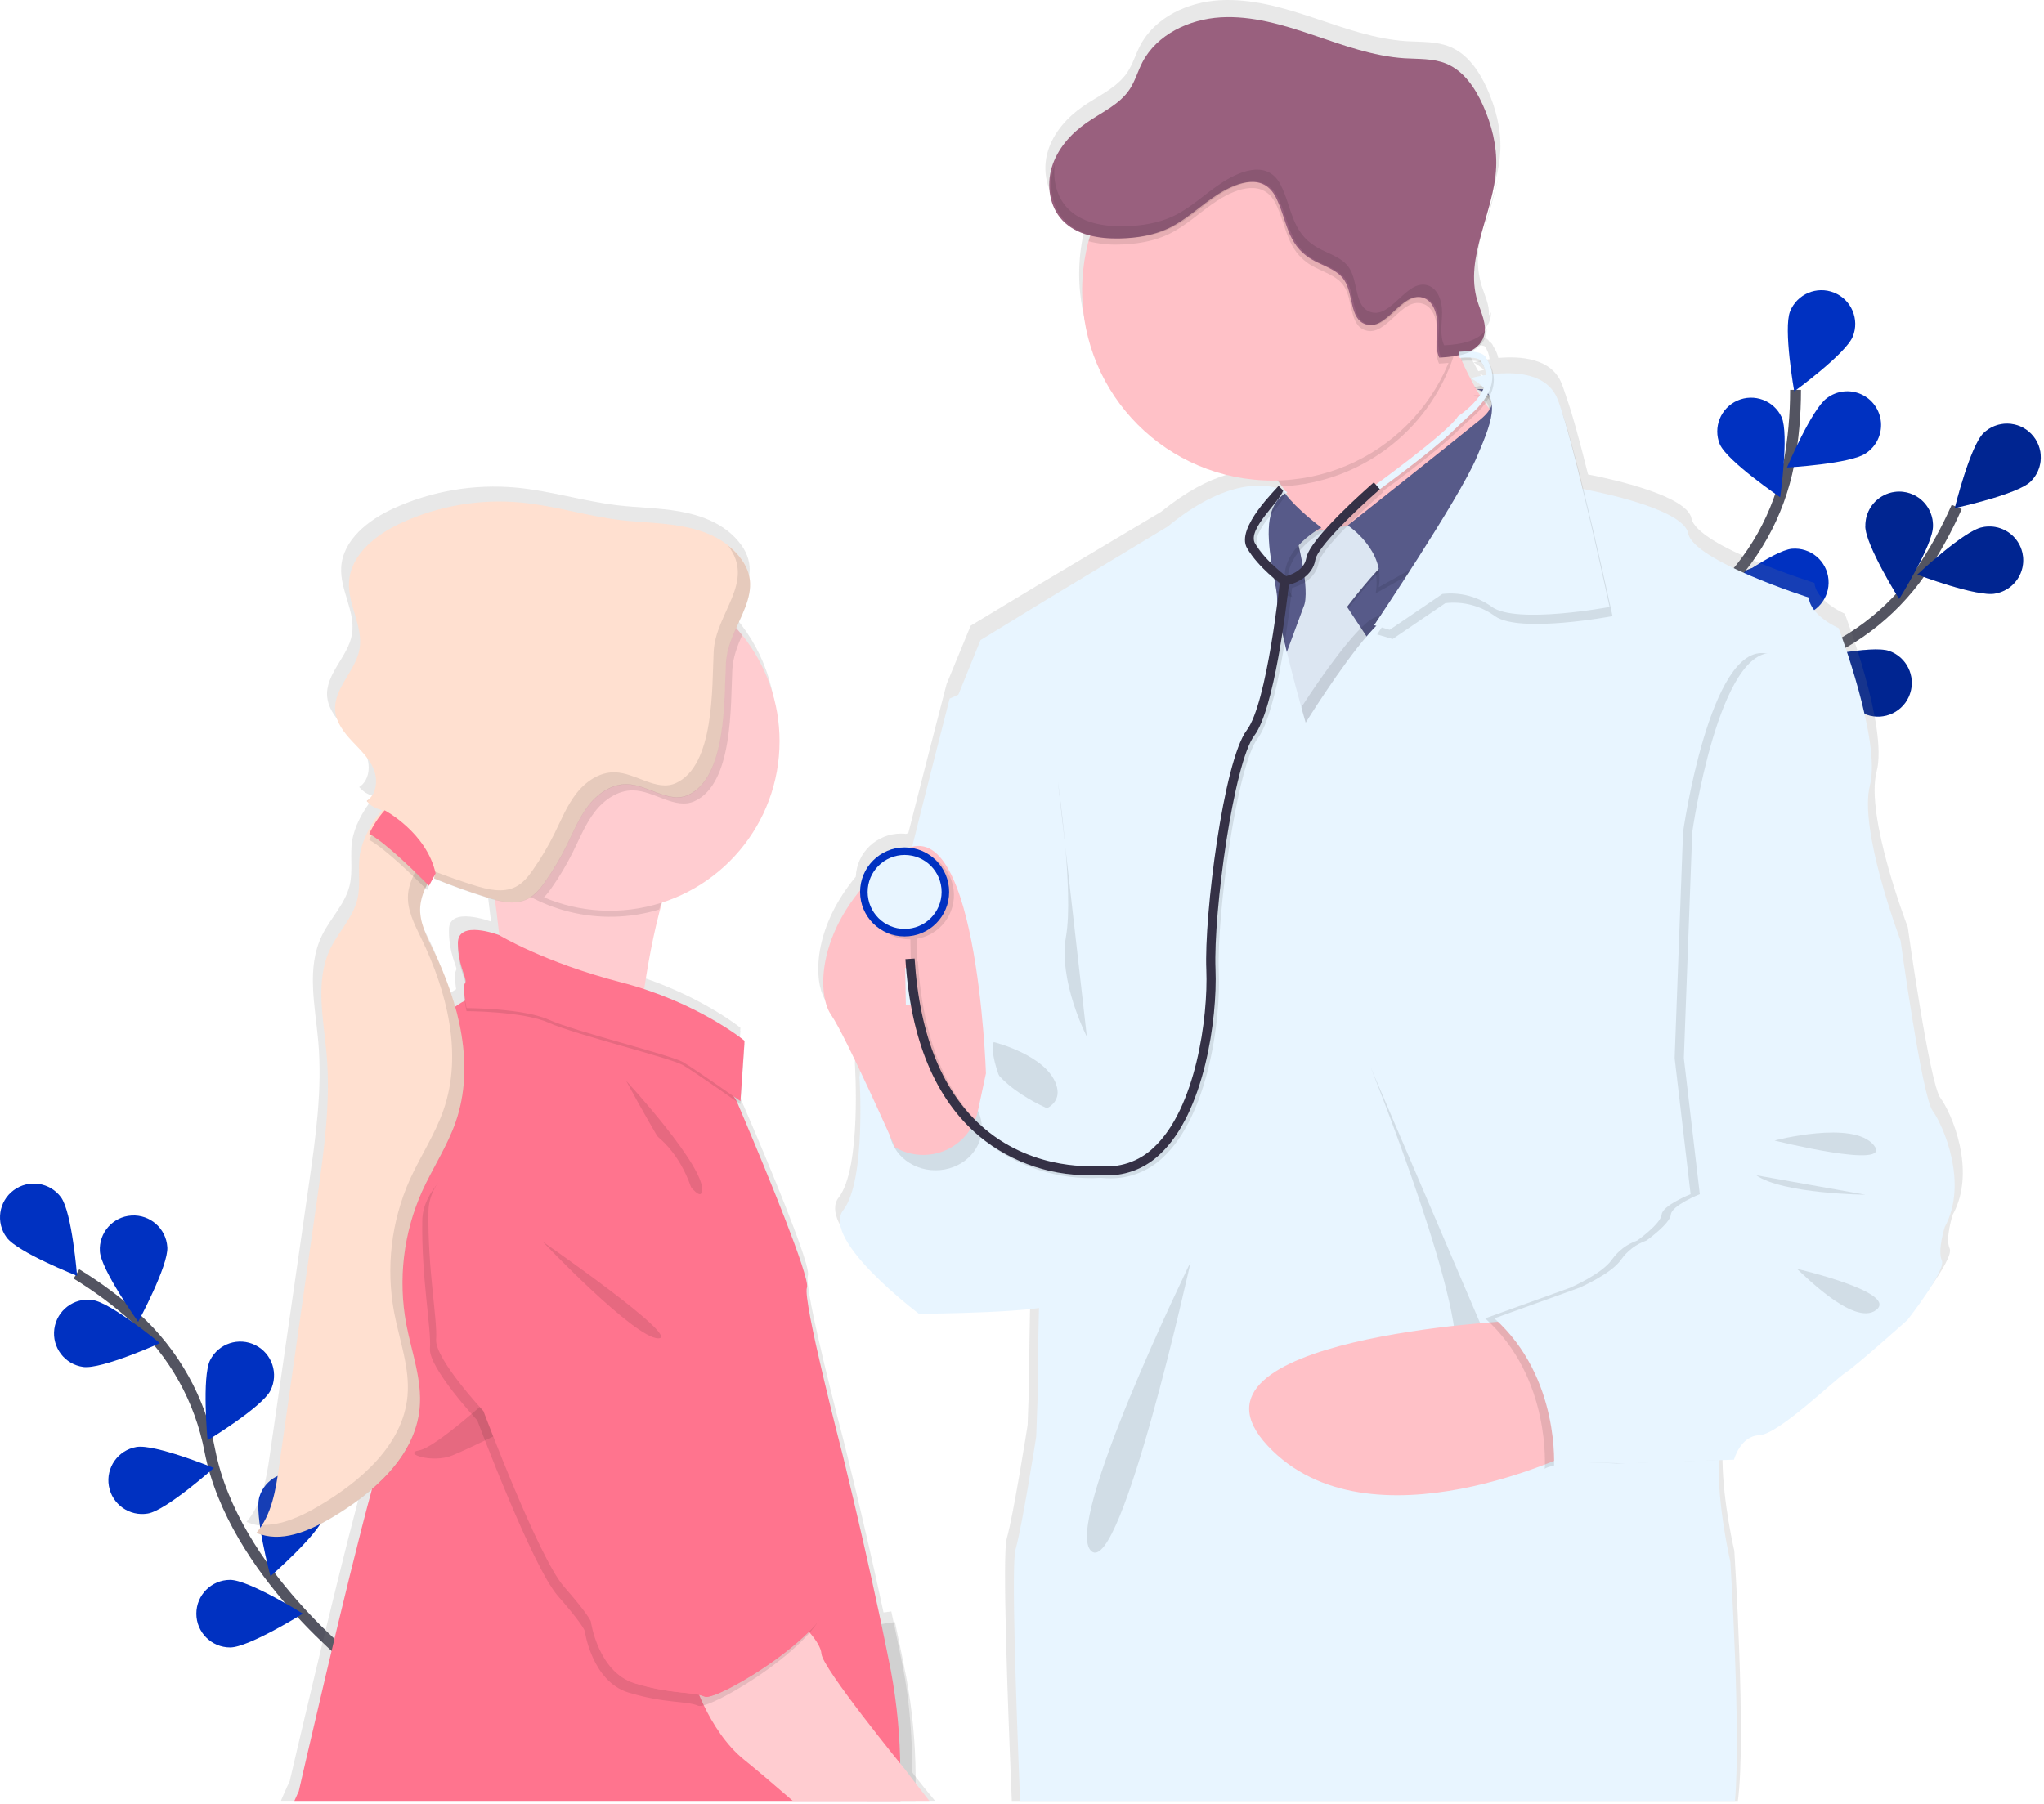 <svg width="376" height="332" viewBox="0 0 376 332" fill="none" xmlns="http://www.w3.org/2000/svg">
<path d="M66.295 306.955C66.295 306.955 43.01 289.351 38.611 266.959C36.827 257.555 32.042 248.982 24.974 242.527C21.593 239.49 17.941 236.769 14.063 234.398" stroke="#535461" stroke-width="2"/>
<path d="M11.214 220.291C13.255 223.051 14.178 234.749 14.178 234.749C14.178 234.749 3.268 230.452 1.223 227.696C-0.822 224.937 -0.243 221.042 2.516 218.998C5.275 216.953 9.17 217.532 11.214 220.291Z" fill="#0031C1"/>
<path d="M30.782 229.47C30.994 232.895 25.418 243.217 25.418 243.217C25.418 243.217 18.589 233.674 18.373 230.249C18.158 226.823 20.761 223.871 24.186 223.656C27.612 223.441 30.564 226.044 30.779 229.47H30.782Z" fill="#0031C1"/>
<path d="M49.75 255.854C48.209 258.92 38.179 265.016 38.179 265.016C38.179 265.016 37.108 253.331 38.649 250.266C40.191 247.199 43.928 245.965 46.994 247.509C50.06 249.052 51.293 252.789 49.75 255.854Z" fill="#0031C1"/>
<path d="M59.61 279.038C58.607 282.32 49.754 290.021 49.754 290.021C49.754 290.021 46.718 278.687 47.722 275.402C48.726 272.119 52.201 270.272 55.484 271.276C58.767 272.28 60.614 275.756 59.61 279.038Z" fill="#0031C1"/>
<path d="M15.325 251.515C18.712 251.972 29.419 247.137 29.419 247.137C29.419 247.137 20.385 239.652 16.981 239.195C13.579 238.737 10.45 241.125 9.993 244.527C9.536 247.929 11.923 251.057 15.325 251.515Z" fill="#0031C1"/>
<path d="M27.201 278.488C30.588 277.908 39.339 270.097 39.339 270.097C39.339 270.097 28.475 265.66 25.092 266.24C21.71 266.824 19.442 270.04 20.026 273.422C20.611 276.805 23.827 279.073 27.209 278.488L27.201 278.488Z" fill="#0031C1"/>
<path d="M42.336 303.124C45.77 303.124 55.719 296.905 55.719 296.905C55.719 296.905 45.766 290.694 42.332 290.694C38.9 290.694 36.117 293.476 36.117 296.909C36.117 300.341 38.9 303.124 42.332 303.124H42.336Z" fill="#0031C1"/>
<path d="M294.948 154.698C294.948 154.698 309.3 129.274 330.935 121.95C340.019 118.933 347.881 113.052 353.34 105.189C355.9 101.429 358.109 97.443 359.94 93.279" stroke="#535461" stroke-width="2"/>
<path d="M373.522 88.622C371.058 91.01 359.588 93.483 359.588 93.483C359.588 93.483 362.404 82.094 364.868 79.702C367.331 77.311 371.266 77.371 373.656 79.835C376.046 82.298 375.985 86.232 373.522 88.622Z" fill="#0031C1"/>
<path d="M367.036 109.211C363.649 109.88 352.696 105.722 352.696 105.722C352.696 105.722 361.248 97.678 364.614 97.022C366.814 96.534 369.106 97.275 370.604 98.958C372.102 100.642 372.571 103.004 371.83 105.132C371.09 107.261 369.255 108.821 367.036 109.211Z" fill="#0031C1"/>
<path d="M343.428 131.514C340.185 130.392 332.814 121.264 332.814 121.264C332.814 121.264 344.245 118.648 347.497 119.77C350.74 120.893 352.459 124.433 351.335 127.677C350.212 130.92 346.672 132.638 343.428 131.514Z" fill="#0031C1"/>
<path d="M321.735 144.368C318.348 143.809 309.559 136.04 309.559 136.04C309.559 136.04 320.393 131.527 323.775 132.086C327.166 132.643 329.463 135.844 328.905 139.234C328.347 142.625 325.146 144.921 321.756 144.364L321.735 144.368Z" fill="#0031C1"/>
<path d="M343.132 96.819C343.128 100.252 349.356 110.214 349.356 110.214C349.356 110.214 355.575 100.265 355.575 96.836C355.634 94.577 354.463 92.465 352.517 91.318C350.57 90.171 348.154 90.171 346.208 91.318C344.261 92.465 343.09 94.577 343.149 96.836L343.132 96.819Z" fill="#0031C1"/>
<path d="M317.971 112.17C318.996 115.447 327.903 123.089 327.903 123.089C327.903 123.089 330.867 111.734 329.834 108.457C328.72 105.302 325.308 103.594 322.115 104.594C318.922 105.595 317.094 108.943 317.979 112.17H317.971Z" fill="#0031C1"/>
<path d="M295.13 130.447C295.587 133.834 303.072 142.882 303.072 142.882C303.072 142.882 307.903 132.192 307.445 128.792C307.199 126.55 305.756 124.617 303.676 123.743C301.597 122.869 299.207 123.19 297.432 124.582C295.657 125.975 294.776 128.22 295.13 130.447Z" fill="#0031C1"/>
<path opacity="0.25" d="M373.522 88.622C371.058 91.01 359.588 93.483 359.588 93.483C359.588 93.483 362.404 82.094 364.868 79.702C367.331 77.311 371.266 77.371 373.656 79.835C376.046 82.298 375.985 86.232 373.522 88.622Z" fill="black"/>
<path opacity="0.25" d="M367.036 109.211C363.649 109.88 352.696 105.722 352.696 105.722C352.696 105.722 361.248 97.678 364.614 97.022C366.814 96.534 369.106 97.275 370.604 98.958C372.102 100.642 372.571 103.004 371.83 105.132C371.09 107.261 369.255 108.821 367.036 109.211Z" fill="black"/>
<path opacity="0.25" d="M343.428 131.514C340.185 130.392 332.814 121.264 332.814 121.264C332.814 121.264 344.245 118.648 347.497 119.77C350.74 120.893 352.459 124.433 351.335 127.677C350.212 130.92 346.672 132.638 343.428 131.514Z" fill="black"/>
<path opacity="0.25" d="M321.735 144.368C318.348 143.809 309.559 136.04 309.559 136.04C309.559 136.04 320.393 131.527 323.775 132.086C327.166 132.643 329.463 135.844 328.905 139.234C328.347 142.625 325.146 144.921 321.756 144.364L321.735 144.368Z" fill="black"/>
<path opacity="0.25" d="M343.132 96.819C343.128 100.252 349.356 110.214 349.356 110.214C349.356 110.214 355.575 100.265 355.575 96.836C355.634 94.577 354.463 92.465 352.517 91.318C350.57 90.171 348.154 90.171 346.208 91.318C344.261 92.465 343.09 94.577 343.149 96.836L343.132 96.819Z" fill="black"/>
<path opacity="0.25" d="M317.971 112.17C318.996 115.447 327.903 123.089 327.903 123.089C327.903 123.089 330.867 111.734 329.834 108.457C328.72 105.302 325.308 103.594 322.115 104.594C318.922 105.595 317.094 108.943 317.979 112.17H317.971Z" fill="black"/>
<path opacity="0.25" d="M295.13 130.447C295.587 133.834 303.072 142.882 303.072 142.882C303.072 142.882 307.903 132.192 307.445 128.792C307.199 126.55 305.756 124.617 303.676 123.743C301.597 122.869 299.207 123.19 297.432 124.582C295.657 125.975 294.776 128.22 295.13 130.447Z" fill="black"/>
<path d="M295.774 154.194C295.774 154.194 298.593 125.134 315.384 109.681C322.466 103.241 327.27 94.678 329.076 85.278C329.898 80.809 330.307 76.274 330.299 71.73" stroke="#535461" stroke-width="2"/>
<path d="M340.825 61.925C339.554 65.108 330.054 72.018 330.054 72.018C330.054 72.018 328.013 60.464 329.296 57.28C330.582 54.097 334.206 52.558 337.389 53.844C340.573 55.13 342.111 58.754 340.825 61.937V61.925Z" fill="#0031C1"/>
<path d="M343.242 83.398C340.435 85.371 328.72 86.019 328.72 86.019C328.72 86.019 333.285 75.206 336.091 73.233C337.904 71.876 340.31 71.613 342.374 72.545C344.437 73.476 345.83 75.456 346.011 77.713C346.191 79.969 345.131 82.146 343.242 83.394V83.398Z" fill="#0031C1"/>
<path d="M330.685 113.364C327.264 113.652 316.824 108.284 316.824 108.284C316.824 108.284 326.223 101.256 329.643 100.968C333.064 100.68 336.07 103.22 336.358 106.641C336.646 110.062 334.106 113.068 330.685 113.356V113.364Z" fill="#0031C1"/>
<path d="M316.075 133.894C312.751 134.74 301.557 131.239 301.557 131.239C301.557 131.239 309.631 122.725 312.954 121.861C316.277 121 319.669 122.995 320.53 126.317C321.392 129.64 319.397 133.032 316.075 133.894Z" fill="#0031C1"/>
<path d="M316.371 81.755C317.759 84.892 327.472 91.493 327.472 91.493C327.472 91.493 329.123 79.876 327.734 76.738C326.295 73.686 322.683 72.339 319.597 73.705C316.511 75.071 315.079 78.65 316.371 81.768L316.371 81.755Z" fill="#0031C1"/>
<path d="M299.162 105.981C301.427 108.559 312.664 111.938 312.664 111.938C312.664 111.938 310.767 100.358 308.502 97.78C306.238 95.2 302.311 94.945 299.731 97.21C297.152 99.475 296.898 103.401 299.162 105.981Z" fill="#0031C1"/>
<path d="M285.99 131.772C287.785 134.694 298.289 139.922 298.289 139.922C298.289 139.922 298.378 128.19 296.596 125.265C294.751 122.457 291.008 121.623 288.146 123.382C285.283 125.142 284.338 128.859 286.011 131.772H285.99Z" fill="#0031C1"/>
<path d="M273.528 40.388C274.231 37.809 275.078 35.218 275.671 32.606C274.959 35.218 274.108 37.818 273.528 40.388Z" fill="url(#paint0_linear_94_4871)"/>
<path d="M270.329 65.223C270.269 65.121 270.227 65.019 270.18 64.926C270.18 64.884 270.137 64.85 270.12 64.808C270.027 64.851 269.931 64.889 269.834 64.922C269.646 64.994 269.454 65.062 269.258 65.117C269.062 65.172 268.981 65.201 268.831 65.235C268.708 65.278 268.581 65.31 268.452 65.333L268.486 65.409C268.644 65.375 268.797 65.345 268.955 65.303L268.998 65.828C269.177 65.828 269.343 65.803 269.505 65.803C269.582 65.799 269.659 65.799 269.736 65.803C270.069 65.803 270.359 65.803 270.589 65.803C270.5 65.612 270.406 65.413 270.329 65.223ZM356.944 202.027C354.939 199.347 350.937 170.583 350.937 170.583C350.937 170.583 343.065 150.13 345.211 141.967C347.357 133.805 339.348 112.92 339.348 112.92C339.348 112.92 334.058 110.638 333.772 107.251C333.772 107.251 312.169 100.477 311.158 95.396C310.338 91.23 296.941 88.241 292.128 87.297C290.66 81.421 289.184 75.938 288.096 72.945C287.801 72.013 287.524 71.209 287.268 70.574C285.429 65.917 279.746 65.494 275.624 65.866C275.445 65.073 275.114 64.32 274.647 63.652C274.579 63.422 274.444 63.217 274.259 63.063C274.17 62.989 274.076 62.921 273.977 62.86C273.902 62.723 273.804 62.6 273.687 62.496C273.57 62.392 273.441 62.301 273.303 62.225C273.204 62.172 273.101 62.125 272.996 62.086C272.748 61.992 272.493 61.922 272.232 61.878C271.928 61.816 271.62 61.776 271.31 61.76C272.063 61.433 272.735 60.946 273.277 60.333C273.646 59.903 273.921 59.401 274.084 58.859C274.219 58.409 274.279 57.94 274.263 57.471C274.152 57.664 274.024 57.847 273.879 58.017C274.058 56.141 273.06 54.236 272.488 52.369C271.795 49.938 271.667 47.383 272.113 44.897C272.684 41.145 274.101 37.352 275.061 33.533C275.063 33.512 275.063 33.491 275.061 33.47C275.564 31.573 275.876 29.632 275.991 27.674C276.157 23.724 275.138 19.782 273.499 16.183C272.044 12.995 269.898 9.858 266.613 8.563C264.172 7.585 261.437 7.741 258.809 7.581C252.912 7.216 247.288 5.159 241.682 3.288C236.075 1.416 230.307 -0.286 224.406 0.04C218.505 0.366 212.433 3.19 209.741 8.372C208.887 9.99 208.397 11.789 207.377 13.309C205.466 16.175 202.043 17.61 199.189 19.587C196.335 21.565 193.822 24.372 192.789 27.72C192.225 29.525 192.146 31.444 192.559 33.288C192.651 33.704 192.771 34.114 192.917 34.516C193.322 35.634 193.954 36.659 194.773 37.526C195.391 38.166 196.101 38.713 196.881 39.147C197.86 39.686 198.907 40.09 199.996 40.35C199.957 40.477 199.919 40.612 199.876 40.743C199.808 40.959 199.748 41.167 199.684 41.4C199.543 41.92 199.411 42.45 199.3 42.983C199.296 43.021 199.296 43.059 199.3 43.097C198.776 45.505 198.513 47.962 198.515 50.426C198.514 51.591 198.574 52.755 198.694 53.914C200.401 71.095 214.695 84.647 232.355 85.528C232.961 85.557 233.571 85.574 234.189 85.574C234.471 85.574 234.748 85.574 235.043 85.574C235.32 85.938 235.593 86.311 235.854 86.675C236.114 87.039 236.353 87.412 236.579 87.776L235.96 87.141L235.342 86.578C235.174 86.806 234.987 87.02 234.782 87.217C234.379 87.076 233.967 86.96 233.549 86.87C231.779 86.48 229.082 86.336 225.532 87.399C222.268 88.368 218.279 90.362 213.611 94.152L190.865 107.7L178.559 115.126L174.126 125.879C174.126 125.879 170.794 138.657 167.086 153.297C166.941 153.339 166.8 153.381 166.659 153.432C166.359 153.398 166.057 153.381 165.755 153.381C161.284 153.371 157.605 156.87 157.426 161.303C150.053 170.193 149.635 179.084 151.367 183.166C151.524 183.548 151.721 183.913 151.956 184.254C153.091 185.879 155.212 190.071 157.362 194.537C157.307 194.906 157.272 195.215 157.255 195.448C157.251 195.524 157.251 195.6 157.255 195.676C157.255 195.676 158.535 214.859 154.269 220.359C153.334 221.557 153.475 223.132 154.269 224.876C157.127 231.151 168.43 239.529 168.43 239.529C168.43 239.529 181.986 239.457 189.538 238.64C189.516 239.394 189.499 240.143 189.482 240.875C189.312 248.276 189.312 254.478 189.312 254.478L189.03 262.239C189.03 262.239 186.47 278.594 185.19 283.103C184.384 285.931 185.314 312.116 186.124 331.367H319.683C321.253 319.978 319.038 285.376 319.038 285.376C319.038 285.376 316.935 276.43 316.858 268.632C316.85 268.614 316.85 268.594 316.858 268.577C316.858 267.895 316.858 267.23 316.884 266.578L317.852 266.545L319.593 266.485H319.751C319.751 266.485 319.794 266.324 319.892 266.062C320.122 265.408 320.436 264.786 320.826 264.212C321.569 263.124 322.729 262.057 324.474 261.985C325.439 261.947 326.932 261.172 328.617 260.029C328.629 260.031 328.64 260.031 328.651 260.029C333.187 256.985 339.182 251.367 340.637 250.444C342.638 249.174 352.221 240.706 352.221 240.706C352.221 240.706 353.65 238.911 355.174 236.748L355.229 236.671C357.124 233.962 359.138 230.723 358.643 229.703C357.789 227.874 359.214 223.5 359.214 223.5C363.665 215.418 358.95 204.707 356.944 202.027ZM274.438 71.806C274.479 71.933 274.505 72.063 274.515 72.196C274.408 72.056 274.301 71.908 274.195 71.772L274.092 71.637L274.02 71.535L274.182 71.315C274.182 71.315 274.182 71.315 274.182 71.345C274.295 71.482 274.381 71.638 274.438 71.806ZM273.004 68.055C272.539 68.148 272.172 68.233 271.933 68.296C271.63 67.763 271.34 67.23 271.08 66.688C271.764 67.081 272.408 67.539 273.004 68.055ZM272.202 68.724C272.201 68.716 272.201 68.707 272.202 68.698L272.236 68.724C272.411 68.838 272.582 68.948 272.74 69.063C272.88 69.164 273.009 69.262 273.137 69.363C273.051 69.511 272.957 69.664 272.863 69.787C272.714 69.554 272.573 69.329 272.437 69.097C272.351 69.003 272.275 68.876 272.202 68.724ZM269.642 63.499C270.466 63.419 271.297 63.419 272.121 63.499C272.236 63.499 272.339 63.521 272.441 63.538C272.672 63.573 272.9 63.631 273.119 63.711C273.624 64.411 273.934 65.23 274.02 66.086L273.789 66.12L273.563 66.163C273.137 66.234 272.71 66.306 272.377 66.374L271.95 66.463C271.383 66.586 271.054 66.679 271.041 66.683C270.986 66.569 270.931 66.463 270.871 66.353C270.777 66.171 270.679 65.985 270.593 65.803C270.508 65.621 270.397 65.413 270.308 65.223C270.248 65.121 270.205 65.019 270.158 64.926C270.158 64.884 270.116 64.85 270.099 64.808C270.074 64.763 270.052 64.716 270.034 64.668C269.774 64.143 269.535 63.618 269.305 63.102C269.279 63.051 269.258 62.996 269.237 62.945L269.561 62.924V63.034L269.642 63.499ZM167.841 326.134C167.807 319.83 167.346 313.01 166.066 306.608C165.52 303.886 164.957 301.164 164.385 298.488C164.24 297.819 164.099 297.159 163.958 296.498L162.644 296.672H162.525C158.941 279.902 155.194 265.126 155.194 265.126C155.194 265.126 147.753 236.934 148.615 234.686C148.726 234.394 148.585 233.606 148.269 232.45C146.469 226.04 138.951 208.377 136.323 202.34C136.323 202.315 136.301 202.285 136.293 202.264C135.866 201.252 135.559 200.57 135.465 200.371L136.084 191.362L136.118 190.82L136.199 189.669L136.165 189.639L136.199 189.105C136.199 189.105 129.705 183.822 118.705 180.007C118.278 179.855 117.826 179.707 117.378 179.563C117.928 175.917 118.658 171.802 119.61 167.793C119.699 167.391 119.797 167.001 119.9 166.608C119.989 166.214 120.092 165.833 120.194 165.447C120.356 164.821 120.531 164.203 120.71 163.593C121.304 163.407 121.888 163.199 122.464 162.979L122.686 162.895C137.361 157.229 145.561 141.678 141.886 126.485C140.873 122.318 139.002 118.404 136.391 114.99C136.194 114.728 135.985 114.465 135.776 114.207C135.567 113.949 135.316 113.661 135.081 113.398C136.314 110.617 137.769 107.971 137.888 105.265C137.91 104.923 137.91 104.579 137.888 104.236V104.194C137.73 102.454 136.954 100.693 135.145 98.843C132.504 96.129 128.745 94.753 124.986 94.092C121.227 93.432 117.395 93.415 113.615 92.971C107.347 92.225 101.241 90.307 94.973 89.719C87.253 89.01 79.48 90.323 72.432 93.529C67.768 95.646 63.045 99.347 62.763 104.423C62.533 108.618 65.477 112.64 64.735 116.785C63.996 120.858 59.815 124.063 60.182 128.182C60.323 129.791 61.155 131.231 62.196 132.513C62.554 132.937 62.934 133.36 63.327 133.784C64.846 135.38 66.518 136.912 67.367 138.923C67.401 139.008 67.435 139.093 67.465 139.177C68.186 141.163 67.862 143.673 66.079 144.812C66.088 144.82 66.096 144.83 66.1 144.842C66.126 144.876 66.151 144.901 66.173 144.935C66.175 144.928 66.175 144.921 66.173 144.914C66.805 145.658 67.657 146.185 68.609 146.421L68.972 146.531C68.677 146.849 68.4 147.179 68.118 147.526L67.935 147.768C67.465 148.395 67.037 149.052 66.655 149.736C66.437 150.117 66.228 150.498 66.053 150.879C65.468 152.041 65.045 153.276 64.794 154.55C64.338 157.353 64.982 160.274 64.291 163.017C63.438 166.404 60.737 169.004 59.214 172.15C56.329 178.077 57.963 185.033 58.544 191.578C59.333 200.469 58.053 209.398 56.777 218.229C56.1 222.926 55.423 227.627 54.746 232.332C53.039 244.141 51.333 255.95 49.626 267.76C49.003 272.086 48.265 276.65 45.359 279.991H45.389C45.389 279.991 45.389 280.016 45.359 280.025C46.231 280.403 47.159 280.64 48.107 280.728C51.9 281.104 55.92 279.284 59.333 277.294C62.036 275.744 64.596 273.96 66.983 271.964C66.633 273.234 66.258 274.618 65.857 276.108C65.858 276.123 65.858 276.137 65.857 276.151C61.04 294.356 53.291 327.73 53.291 327.73C53.291 327.73 52.587 329.182 51.674 331.346H171.997C170.589 329.652 169.279 328.031 168.255 326.723L167.841 326.134ZM78.751 157.801C78.781 157.751 78.802 157.704 78.832 157.657C78.832 157.793 78.832 157.924 78.832 158.051C78.832 158.178 78.832 158.292 78.832 158.411C78.832 158.53 78.832 158.517 78.832 158.576C78.832 158.75 78.794 158.923 78.764 159.097C78.764 159.097 78.764 159.118 78.764 159.135L79.191 159.292L79.685 159.495C82.61 160.641 85.571 161.678 88.569 162.607C88.876 162.704 89.188 162.797 89.499 162.886L89.563 163.411C89.64 163.949 89.712 164.495 89.781 165.041C89.781 165.041 89.781 165.066 89.781 165.083C89.972 166.595 90.16 168.102 90.327 169.575C90.327 169.575 82.493 166.612 82.591 171.112C82.587 171.193 82.587 171.273 82.591 171.354C82.582 171.461 82.582 171.568 82.591 171.675C82.664 175.181 83.769 177.26 83.991 178.326C83.977 178.371 83.954 178.411 83.922 178.445C83.733 178.854 83.668 179.308 83.735 179.753C83.727 180.511 83.787 181.267 83.914 182.014C83.683 182.154 83.457 182.293 83.231 182.437C83.06 182.543 82.898 182.662 82.732 182.78C81.685 179.178 80.316 175.675 78.64 172.315C77.467 169.918 76.148 167.42 76.161 164.791C76.161 164.622 76.161 164.448 76.182 164.275C76.23 163.513 76.376 162.76 76.618 162.035C76.716 161.76 76.823 161.489 76.942 161.222C77.221 160.588 77.533 159.969 77.876 159.368C78.098 158.97 78.333 158.576 78.559 158.178C78.632 158.06 78.7 157.937 78.768 157.818L78.751 157.801ZM270.329 65.223C270.269 65.121 270.227 65.019 270.18 64.926C270.18 64.884 270.137 64.85 270.12 64.808C270.027 64.851 269.931 64.889 269.834 64.922C269.646 64.994 269.454 65.062 269.258 65.117C269.062 65.172 268.981 65.201 268.831 65.235L268.452 65.333L268.486 65.409C268.644 65.375 268.797 65.345 268.955 65.303L268.998 65.828C269.177 65.828 269.343 65.803 269.505 65.803H269.736C270.069 65.803 270.359 65.803 270.589 65.803C270.5 65.612 270.406 65.413 270.329 65.223Z" fill="url(#paint1_linear_94_4871)"/>
<path d="M177.235 127.408L174.694 128.529C174.694 128.529 158.136 192.857 158.136 198.056C158.136 203.255 193.246 232.184 193.246 232.184L198.725 195.206C198.725 195.206 190.859 110.409 177.235 127.408Z" fill="#E8F5FF"/>
<path d="M254.82 106.946L240.15 99.291C239.329 95.788 237.871 92.466 235.849 89.49C233.703 86.391 230.849 83.347 227.293 81.76C218.305 77.729 265.312 56.573 265.312 56.573C266.052 59.114 266.924 61.616 267.924 64.067C270.345 70.045 274.363 77.776 279.541 79.977C288.343 83.724 254.82 106.946 254.82 106.946Z" fill="#FFC1C7"/>
<path opacity="0.1" d="M267.856 64.067C263.737 78.552 250.824 88.787 235.781 89.49C233.634 86.391 230.781 83.347 227.225 81.76C218.236 77.729 265.243 56.573 265.243 56.573C265.984 59.114 266.856 61.616 267.856 64.067Z" fill="black"/>
<path d="M269.114 53.385C269.114 72.739 253.429 88.421 234.084 88.419C214.742 88.419 199.06 72.735 199.063 53.389C199.063 34.048 214.747 18.366 234.092 18.368C243.393 18.325 252.325 22 258.902 28.577C265.479 35.153 269.155 44.084 269.114 53.385Z" fill="#FFC1C7"/>
<path d="M274.253 102.45L264.702 124.736L256.277 139.528H229.308L221.442 119.304L224.63 98.33H245.227L258.525 97.581L263.017 96.082L265.913 97.725L274.253 102.45Z" fill="#575A89"/>
<path opacity="0.1" d="M271.042 72.742C271.042 72.742 276.999 74.012 271.664 78.385C266.33 82.759 247.926 96.667 247.926 96.667C247.926 96.667 254.391 102.424 253.053 109.169L274.471 97.23L278.282 78.127C278.282 78.127 278.709 72.386 271.042 72.742Z" fill="black"/>
<path opacity="0.1" d="M252.005 96.666L238.381 98.915C238.381 98.915 241.192 109.308 239.786 112.259C239.744 112.351 239.709 112.446 239.68 112.543L234.122 127.568L238.288 139.368L252.708 119.702L247.792 112.259C247.792 112.259 252.987 105.375 256.078 102.987C259.168 100.6 252.005 96.666 252.005 96.666Z" fill="black"/>
<path d="M252.005 96.086L238.381 98.33C238.381 98.33 241.192 108.724 239.786 111.675C239.744 111.767 239.709 111.861 239.68 111.959L234.122 126.984L238.288 138.783L252.708 119.105L247.792 111.662C247.792 111.662 252.987 104.778 256.078 102.39C259.168 100.003 252.005 96.086 252.005 96.086Z" fill="#DCE6F2"/>
<path d="M271.617 71.62C271.617 71.62 277.573 72.89 272.235 77.263C266.896 81.637 247.929 96.666 247.929 96.666C247.929 96.666 254.953 101.302 253.619 108.042L275.037 96.108L278.848 77.005C278.848 77.005 279.271 71.264 271.617 71.62Z" fill="#575A89"/>
<path opacity="0.1" d="M236.591 90.816C236.591 90.816 237.891 93.246 243.628 97.628C243.628 97.628 234.076 102.708 237.73 109.85L223.119 106.04L220.871 99.016L236.591 90.816Z" fill="black"/>
<path d="M236.024 90.257C236.024 90.257 237.324 92.687 243.061 97.069C243.061 97.069 233.509 102.124 237.163 109.287L222.557 105.477L220.309 98.457L236.024 90.257Z" fill="#575A89"/>
<path opacity="0.1" d="M274.253 102.45L264.702 124.736L256.294 139.528H229.308L221.442 119.304L224.625 98.33H230.354C230.261 103.224 232.047 108.974 231.933 111.112C231.738 114.626 237.174 133.584 237.174 133.584C237.174 133.584 248.55 115.185 253.042 113.546C255.866 112.517 261.848 103.957 265.909 97.725L274.253 102.45Z" fill="black"/>
<path d="M312.645 219.728L311.675 220.947C311.675 220.947 318.699 256.201 316.756 264.207C316.426 265.65 316.237 267.122 316.193 268.602V268.665C315.85 276.811 318.31 287.383 318.31 287.383C318.31 287.383 320.274 318.543 319.156 331.358H187.649C186.878 312.408 186.048 287.857 186.802 285.135C188.072 280.643 190.612 264.347 190.612 264.347L190.892 256.625C190.892 256.625 190.892 249.161 191.12 240.846C191.218 237.107 191.362 233.183 191.569 229.703C191.836 225.325 192.208 221.637 192.721 219.825C193.036 218.452 193.218 217.051 193.263 215.642C193.263 215.511 193.263 215.376 193.288 215.24C193.288 214.817 193.33 214.359 193.347 213.89C193.347 213.758 193.347 213.627 193.347 213.466C193.428 210.74 193.398 207.505 193.309 204.152C193.309 203.97 193.309 203.784 193.309 203.597C193.237 201.083 193.131 198.517 193.013 196.078C192.644 188.458 192.166 182.014 192.166 182.014L176.014 128.5L180.367 117.78L192.445 110.379L214.778 96.895C225.672 87.941 232.844 89.016 235.579 89.998C235.844 90.089 236.104 90.195 236.358 90.316C236.442 90.358 236.51 90.392 236.573 90.43C236.661 90.471 236.744 90.519 236.823 90.574C236.074 90.934 235.424 91.47 234.927 92.136C234.367 92.894 233.967 93.759 233.754 94.677C233.611 95.246 233.51 95.824 233.453 96.408C233.398 97.022 233.377 97.657 233.377 98.296C233.407 99.698 233.527 101.097 233.737 102.484C233.737 102.509 233.737 102.543 233.737 102.577C233.877 103.567 234.05 104.537 234.22 105.447C234.218 105.463 234.218 105.478 234.22 105.494C234.414 106.556 234.609 107.539 234.74 108.385C234.766 108.538 234.787 108.677 234.808 108.809C234.901 109.368 234.945 109.935 234.939 110.502C234.987 111.872 235.171 113.233 235.49 114.566C235.6 115.125 235.727 115.722 235.867 116.345C236.057 117.191 236.265 118.114 236.489 119.054C236.611 119.571 236.743 120.104 236.878 120.633C236.929 120.845 236.984 121.057 237.035 121.273L237.12 121.607C238.021 125.193 238.999 128.762 239.601 130.921C239.956 132.192 240.181 132.975 240.181 132.975C240.181 132.975 246.556 122.666 251.645 116.798C251.722 116.713 251.789 116.633 251.861 116.556C252.365 115.976 252.861 115.447 253.335 114.981C254.372 113.948 255.304 113.212 256.053 112.941C256.213 112.882 256.367 112.81 256.514 112.725C258.597 111.544 261.959 107.255 265.104 102.763C265.413 102.34 265.714 101.878 266.019 101.442C266.718 100.434 267.395 99.422 268.034 98.453C268.525 97.712 268.995 96.992 269.44 96.306C271.557 93.013 273.047 90.557 273.047 90.557L275.985 90.426L276.497 90.4H276.84L290.181 89.782C290.181 89.782 290.757 89.88 291.705 90.07C291.756 90.07 291.807 90.07 291.862 90.104C296.595 91.044 309.745 94.02 310.549 98.148C311.531 103.203 332.742 109.948 332.742 109.948C333.022 113.334 338.217 115.566 338.217 115.566C338.217 115.566 346.083 136.353 343.979 144.499C341.9 152.543 349.389 172.441 349.588 173L348.153 174.812L312.645 219.728Z" fill="#E8F5FF"/>
<path opacity="0.1" d="M271.146 71.264C271.146 71.264 284.131 67.581 287.082 75.163C290.033 82.746 296.633 113.368 296.633 113.368C296.633 113.368 279.495 116.599 275.003 113.368C272.368 111.451 269.107 110.598 265.871 110.981L256.18 117.581L253.318 116.734C253.318 116.734 268.822 93.686 272.192 85.853C275.562 78.021 276.701 74.52 271.146 71.264Z" fill="black"/>
<path d="M270.579 69.571C270.579 69.571 283.572 65.887 286.536 73.47C289.5 81.052 296.087 111.675 296.087 111.675C296.087 111.675 278.953 114.905 274.457 111.675C271.824 109.758 268.564 108.905 265.329 109.287L255.63 115.887L252.768 115.041C252.768 115.041 268.272 91.992 271.642 84.16C275.012 76.328 276.134 72.835 270.579 69.571Z" fill="#E8F5FF"/>
<path opacity="0.1" d="M182.787 191.735C182.787 191.735 192.478 194.122 194.307 199.601C196.135 205.079 187.143 205.219 187.143 205.219C187.143 205.219 181.665 195.528 182.787 191.735Z" fill="black"/>
<path opacity="0.1" d="M219.027 232.184C219.027 232.184 195.293 280.783 200.771 285.419C206.249 290.055 219.027 232.184 219.027 232.184Z" fill="black"/>
<path opacity="0.1" d="M252.132 196.371C252.132 196.371 271.095 243.577 267.302 250.867C263.508 258.157 275.447 250.867 275.447 250.867L252.132 196.371Z" fill="black"/>
<path d="M278.571 243C278.571 243 214.524 246.091 233.207 266.036C251.89 285.981 290.231 266.883 290.231 266.883L278.571 243Z" fill="#FFC1C7"/>
<path opacity="0.1" d="M269.117 53.385C269.122 57.979 268.22 62.528 266.462 66.772C265.874 66.84 265.285 66.882 264.718 66.907C263.871 65.049 264.324 62.902 264.341 60.857C264.358 58.813 263.604 56.408 261.636 55.857C257.711 54.752 255.002 62.089 251.132 60.764C248.168 59.757 248.943 55.261 247.237 52.665C245.886 50.612 243.181 50.032 241.077 48.745C236.602 45.997 236.737 41.602 234.658 37.445C232.482 33.089 227.884 34.376 223.892 36.945C220.861 38.901 218.244 41.522 215.001 43.08C212.194 44.435 209.04 44.926 205.928 44.998C204.013 45.072 202.096 44.87 200.238 44.397C204.759 27.402 221.181 16.393 238.619 18.669C256.058 20.945 269.105 35.799 269.112 53.385H269.117Z" fill="black"/>
<path d="M223.917 35.824C220.882 37.78 218.27 40.396 215.026 41.963C212.22 43.313 209.065 43.804 205.954 43.876C202.143 43.961 198.041 43.292 195.437 40.54C193.045 38 192.474 34.092 193.485 30.76C194.497 27.428 196.923 24.664 199.773 22.661C202.622 20.659 205.928 19.274 207.817 16.408C208.816 14.892 209.298 13.106 210.128 11.493C212.783 6.332 218.752 3.537 224.523 3.19C230.293 2.843 236.013 4.562 241.508 6.425C247.004 8.288 252.542 10.337 258.342 10.722C260.924 10.883 263.609 10.722 266.005 11.7C269.227 13.008 271.339 16.137 272.779 19.321C274.392 22.911 275.395 26.831 275.226 30.752C274.87 39.122 269.341 47.335 271.771 55.354C272.415 57.492 273.621 59.685 272.978 61.823C272.038 64.943 268.012 65.654 264.756 65.803C263.909 63.944 264.362 61.793 264.379 59.753C264.396 57.712 263.642 55.303 261.678 54.753C257.749 53.656 255.039 60.98 251.178 59.66C248.236 58.648 248.998 54.156 247.287 51.56C245.937 49.503 243.227 48.927 241.128 47.64C236.653 44.892 236.788 40.498 234.709 36.34C232.516 31.963 227.914 33.25 223.917 35.824Z" fill="#99607E"/>
<path d="M161.33 196.93L158.1 198.056C158.1 198.056 159.37 217.158 155.136 222.637C150.903 228.115 169.04 241.735 169.04 241.735C169.04 241.735 193.9 241.595 194.603 239.618C195.306 237.641 193.333 204.224 193.333 204.224C193.333 204.224 179.989 199.025 181.11 190.74C181.11 190.74 177.037 210.262 171 209.419C164.963 208.576 158.108 203.534 161.33 196.93Z" fill="#E8F5FF"/>
<ellipse opacity="0.1" cx="172.094" cy="207.535" rx="8.522" ry="7.794" fill="black"/>
<path d="M181.368 197.492C181.368 197.492 179.675 145.807 164.933 157.323C150.191 168.839 150.047 182.611 152.854 186.68C155.661 190.748 164.662 211.117 164.662 211.117C167.518 212.772 170.995 212.958 174.011 211.617C177.027 210.277 179.218 207.572 179.904 204.343L181.368 197.492Z" fill="#FFC1C7"/>
<path opacity="0.1" d="M273.755 66.573C273.686 66.346 273.554 66.143 273.374 65.989C272.646 65.324 271.08 65.091 268.717 65.294L268.814 66.412C271.964 66.141 272.587 66.768 272.667 66.874V66.98L272.764 67.119C273.559 68.186 273.866 69.539 273.611 70.845C272.921 74.295 268.683 77.043 268.641 77.073L268.539 77.132L268.476 77.229C266.647 79.943 256.304 87.602 253.599 89.583L253.361 89.312C252.151 90.362 241.507 99.681 240.931 103.25C240.559 105.489 238.035 106.357 237.121 106.599C236.156 105.866 233.023 103.373 231.393 100.578C229.864 97.949 236.016 92.818 236.558 90.815L235.711 89.947C235.622 90.269 227.722 97.653 229.919 101.425C231.68 104.452 234.898 107.043 236.024 107.898C235.664 111.167 233.425 130.358 229.983 134.905C225.707 140.557 222.112 169.042 222.51 178.987C222.862 187.822 220.554 204.512 212.849 211.68C210.146 214.304 206.394 215.551 202.658 215.067H202.565H202.472C202.362 215.067 191.185 216.21 181.795 208.293C174.11 201.828 169.758 191.277 168.852 176.925H168.666L168.59 172.746C172.92 172.07 175.94 168.091 175.427 163.739C174.913 159.387 171.05 156.22 166.682 156.57C162.313 156.92 159.004 160.662 159.19 165.04C159.377 169.419 162.992 172.866 167.375 172.844L167.468 172.844L167.544 176.997L167.171 177.022C168.103 191.84 172.675 202.802 180.719 209.571C186.833 214.638 194.643 217.193 202.569 216.722C203.132 216.783 203.697 216.814 204.263 216.815C207.896 216.834 211.392 215.428 214.001 212.899C222.117 205.342 224.585 188.038 224.199 178.902C223.776 168.364 227.548 140.904 231.333 135.904C235.042 130.998 237.29 111.878 237.684 108.174C239.026 107.797 242.062 106.607 242.578 103.516C242.951 101.281 250.059 94.393 254.432 90.578L254.301 90.426C256.655 88.707 263.975 83.288 267.604 79.808C268.73 78.728 269.848 77.648 271.016 76.62C272.422 75.375 274.208 73.398 274.678 71.061C275.002 69.502 274.668 67.878 273.755 66.573Z" fill="black"/>
<path d="M235.906 107.632C235.728 107.509 231.511 104.491 229.399 100.858C227.206 97.086 235.106 89.706 235.19 89.385L236.037 90.252C235.499 92.251 229.348 97.386 230.876 100.011C232.803 103.326 236.858 106.226 236.901 106.256L235.906 107.632Z" fill="#353146"/>
<path d="M253.297 90.405L252.637 89.494C252.772 89.397 266.07 79.778 268.166 76.666L268.234 76.573L268.331 76.51C268.373 76.48 272.611 73.737 273.302 70.282C273.559 68.977 273.251 67.625 272.455 66.56L272.357 66.416V66.315C272.273 66.205 271.65 65.582 268.501 65.853L268.403 64.731C270.77 64.528 272.332 64.761 273.06 65.426C273.242 65.582 273.375 65.786 273.446 66.014C274.371 67.315 274.717 68.941 274.402 70.506C273.932 72.847 272.15 74.825 270.74 76.065C269.576 77.094 268.454 78.182 267.332 79.253C263.077 83.33 253.763 90.07 253.297 90.405Z" fill="#E8F5FF"/>
<rect x="166.51" y="178.087" width="1.462" height="6.821" transform="rotate(-1.05 166.51 178.087)" fill="#E8F5FF"/>
<circle cx="166.408" cy="164.114" r="8.192" fill="#0031C1"/>
<circle cx="166.409" cy="164.114" r="6.804" fill="#E8F5FF"/>
<path d="M203.645 216.269C203.079 216.27 202.514 216.24 201.951 216.18C194.026 216.647 186.218 214.091 180.101 209.029C172.057 202.255 167.493 191.307 166.553 176.476L168.247 176.37C169.153 190.723 173.505 201.277 181.193 207.738C190.584 215.634 201.757 214.512 201.867 214.512H201.96H202.053C205.79 214.994 209.542 213.747 212.248 211.125C219.949 203.957 222.256 187.268 221.905 178.432C221.481 168.479 225.076 139.994 229.356 134.346C233.103 129.397 235.427 107.09 235.453 106.865L235.516 106.23L236.143 106.12C236.181 106.12 239.839 105.426 240.296 102.691C240.889 99.126 251.515 89.808 252.722 88.754L253.827 90.024C249.437 93.834 242.328 100.726 241.973 102.966C241.456 106.065 238.421 107.251 237.083 107.623C236.659 111.332 234.428 130.447 230.732 135.354C226.947 140.354 223.175 167.814 223.598 178.352C223.962 187.488 221.52 204.796 213.403 212.348C210.79 214.884 207.286 216.292 203.645 216.269Z" fill="#353146"/>
<g opacity="0.1">
<path d="M272.735 43.377C273.43 40.811 274.268 38.228 274.852 35.629C274.153 38.241 273.311 40.811 272.735 43.377Z" fill="black"/>
<path d="M265.652 63.538C264.806 61.679 265.259 59.528 265.276 57.488C265.293 55.447 264.539 53.059 262.574 52.488C258.646 51.391 255.936 58.72 252.075 57.395C249.111 56.383 249.894 51.891 248.184 49.295C246.834 47.238 244.128 46.662 242.028 45.375C237.549 42.627 237.684 38.233 235.61 34.075C233.43 29.714 228.836 31.002 224.839 33.576C221.804 35.532 219.192 38.152 215.949 39.715C213.142 41.065 209.987 41.556 206.876 41.628C203.087 41.717 198.963 41.044 196.359 38.292C194.352 36.175 193.628 33.072 194.043 30.163C193.971 30.362 193.908 30.561 193.844 30.76C192.828 34.092 193.421 38.008 195.796 40.54C198.4 43.292 202.523 43.961 206.313 43.876C209.429 43.804 212.579 43.313 215.39 41.963C218.641 40.396 221.254 37.78 224.281 35.824C228.277 33.25 232.875 31.963 235.051 36.323C237.126 40.481 236.994 44.875 241.469 47.623C243.586 48.893 246.275 49.486 247.629 51.544C249.323 54.147 248.573 58.631 251.52 59.643C255.377 60.964 258.087 53.639 262.016 54.736C263.98 55.286 264.738 57.699 264.717 59.736C264.696 61.772 264.255 63.927 265.094 65.786C268.349 65.638 272.376 64.939 273.32 61.806C273.45 61.356 273.51 60.889 273.497 60.422C272.122 62.797 268.582 63.406 265.652 63.538Z" fill="black"/>
</g>
<path opacity="0.1" d="M343.005 167.857L347.92 173.056C347.92 173.056 351.853 201.705 353.818 204.385C355.782 207.065 360.422 217.726 356.066 225.732C356.066 225.732 354.66 230.088 355.503 231.913C356.346 233.737 349.186 242.87 349.186 242.87C349.186 242.87 339.775 251.295 337.806 252.561C335.837 253.826 325.448 263.937 321.938 264.076C318.428 264.216 317.281 268.573 317.281 268.573L297.476 269.275C297.476 269.275 286.536 268.704 284.156 270.249C284.156 270.249 285.426 253.534 273.204 242.578L288.792 236.959C288.792 236.959 294.694 234.419 296.519 231.765C297.667 230.137 299.295 228.91 301.176 228.255C301.176 228.255 305.528 225.164 305.668 223.479C305.808 221.794 310.99 219.728 310.99 219.728L308.056 194.686L309.601 153.111C309.601 153.111 314.516 118.276 324.91 120.244C335.304 122.213 343.005 167.857 343.005 167.857Z" fill="black"/>
<path d="M344.699 167.857L349.614 173.056C349.614 173.056 353.547 201.705 355.512 204.385C357.476 207.065 362.116 217.726 357.76 225.732C357.76 225.732 356.358 230.088 357.201 231.913C358.043 233.737 350.88 242.87 350.88 242.87C350.88 242.87 341.468 251.295 339.5 252.561C337.531 253.826 327.141 263.937 323.632 264.076C320.122 264.216 318.975 268.573 318.975 268.573L299.169 269.275C299.169 269.275 288.221 268.704 285.85 270.249C285.85 270.249 287.12 253.534 274.897 242.578L290.486 236.959C290.486 236.959 296.388 234.419 298.212 231.765C299.36 230.137 300.989 228.91 302.869 228.255C302.869 228.255 307.222 225.164 307.361 223.479C307.501 221.794 312.683 219.728 312.683 219.728L309.749 194.686L311.295 153.111C311.295 153.111 316.21 118.276 326.604 120.244C336.997 122.213 344.699 167.857 344.699 167.857Z" fill="#E8F5FF"/>
<path opacity="0.1" d="M326.426 209.855C326.426 209.855 340.892 206.045 344.686 210.702C348.479 215.359 326.426 209.855 326.426 209.855Z" fill="black"/>
<path opacity="0.1" d="M323.056 216.243C327.971 219.686 343.14 219.825 343.14 219.825L323.056 216.243Z" fill="black"/>
<path opacity="0.1" d="M330.499 233.45C330.922 233.589 340.926 244.267 345.126 241.037C349.326 237.806 330.499 233.45 330.499 233.45Z" fill="black"/>
<path opacity="0.1" d="M194.605 143.838C194.605 143.838 197.543 164.067 196.095 172.306C194.647 180.545 199.931 190.752 199.931 190.752L194.605 143.838Z" fill="black"/>
<path d="M128.922 152.064C125.535 154.719 123.063 161.002 121.272 167.907C118.147 179.952 117.127 193.919 117.127 193.919C117.127 193.919 90.158 187.738 92.123 184.931C93.359 183.166 91.699 169.863 90.315 160.219C89.489 154.52 88.752 150.096 88.752 150.096C88.752 150.096 138.194 144.757 128.922 152.064Z" fill="#FFCCD0"/>
<path opacity="0.1" d="M128.922 151.502C125.535 154.16 123.063 160.439 121.272 167.344C110.325 170.668 98.437 167.717 90.315 159.66C89.489 153.957 88.752 149.533 88.752 149.533C88.752 149.533 138.194 144.198 128.922 151.502Z" fill="black"/>
<path d="M143.402 136.37C143.407 151.574 132.451 164.568 117.464 167.13C102.477 169.692 87.827 161.076 82.781 146.734C77.736 132.391 83.766 116.5 97.056 109.115C110.346 101.73 127.024 105.002 136.539 116.861C140.979 122.394 143.4 129.276 143.402 136.37Z" fill="#FFCCD0"/>
<path opacity="0.1" d="M168.416 331.359H159.526L158.776 315.656L157.993 299.403C157.993 299.403 160.013 299.102 163.23 298.653L164.53 298.479H164.636C165.339 301.778 166.033 305.165 166.702 308.548C167.815 314.553 168.395 320.645 168.433 326.752C168.433 327.176 168.433 327.599 168.433 327.997C168.459 329.128 168.433 330.258 168.416 331.359Z" fill="black"/>
<path d="M165.652 331.358H54.153C54.635 330.262 54.957 329.597 54.957 329.597C54.957 329.597 63.878 290.571 68.412 274.059C68.413 274.045 68.413 274.031 68.412 274.017C68.978 271.774 69.662 269.562 70.461 267.391C70.513 267.243 70.579 267.101 70.66 266.968C72.904 263.318 75.715 259.385 71.782 253.767C67.849 248.149 69.242 223.428 69.242 223.428C69.242 223.428 74.017 202.357 79.072 191.121C79.84 189.38 80.928 187.8 82.281 186.463C82.722 186.033 83.191 185.634 83.687 185.27C84.064 184.986 84.457 184.725 84.864 184.486L84.945 184.435C87.068 183.232 89.426 182.499 91.858 182.289C93.586 182.108 95.33 182.157 97.044 182.433C105.241 183.635 111.803 185.646 117.019 187.937C131.156 194.148 135.436 202.471 135.521 202.645L135.554 202.717C136.122 204.042 144.42 223.415 147.409 232.454C148.184 234.808 148.607 236.464 148.438 236.917C147.591 239.16 154.898 267.251 154.898 267.251C154.898 267.251 158.285 280.799 161.672 296.68C161.82 297.34 161.96 298.001 162.096 298.67C162.701 301.553 163.302 304.491 163.882 307.425C165.006 313.472 165.585 319.607 165.614 325.757C165.676 327.673 165.689 329.541 165.652 331.358Z" fill="#FF748E"/>
<path opacity="0.1" d="M91.832 172.628C91.832 172.628 84.139 169.664 84.232 174.161C84.326 178.657 86.108 180.807 85.545 181.464C84.982 182.12 85.824 186.053 85.824 186.053C85.824 186.053 96.218 186.053 100.994 188.204C105.769 190.354 123.373 194.664 125.621 195.977C127.869 197.289 136.205 203.174 136.205 203.174L136.955 192.031C136.955 192.031 128.339 184.914 114.203 181.265C100.066 177.615 91.832 172.628 91.832 172.628Z" fill="black"/>
<path d="M91.832 172.064C91.832 172.064 84.139 169.101 84.232 173.597C84.326 178.093 86.108 180.244 85.545 180.9C84.982 181.557 85.824 185.49 85.824 185.49C85.824 185.49 96.218 185.49 100.994 187.645C105.769 189.8 123.373 194.105 125.621 195.414C127.869 196.722 136.205 202.611 136.205 202.611L136.963 191.501C136.963 191.501 128.348 184.385 114.211 180.735C100.075 177.086 91.832 172.064 91.832 172.064Z" fill="#FF748E"/>
<path opacity="0.1" d="M115.195 198.881C115.195 198.881 129.894 214.796 129.145 219.203C128.396 223.61 115.195 198.881 115.195 198.881Z" fill="black"/>
<path opacity="0.1" d="M91.059 256.371C91.059 256.371 80.284 266.299 77.109 266.862C73.934 267.425 79.543 269.297 83.193 267.802C86.842 266.308 94.624 262.375 94.624 262.375L91.059 256.371Z" fill="black"/>
<path d="M170.968 331.358H145.841C142.327 328.31 139.004 325.486 136.887 323.788C133.5 321.07 131.057 317.07 129.499 313.852C129.148 313.119 128.843 312.433 128.585 311.811C128.122 310.739 127.715 309.644 127.365 308.53L145.972 297.48C147.001 298.355 147.967 299.299 148.864 300.308L149.088 300.566C150.121 301.786 151.032 303.17 151.112 304.305C151.205 305.626 154.88 310.736 158.635 315.643C162.446 320.634 166.349 325.406 166.608 325.727C166.608 325.727 167.251 326.604 168.301 327.95C169.042 328.924 169.956 330.092 170.968 331.358Z" fill="#FFCCD0"/>
<path opacity="0.1" d="M136.525 116.861C135.632 118.877 134.831 120.968 134.713 123.212C134.379 129.69 134.92 144.173 127.749 147.425C124.196 149.025 120.395 145.511 116.499 145.426C113.697 145.367 111.127 147.145 109.416 149.368C107.706 151.59 106.643 154.228 105.403 156.743C104.274 159.026 102.973 161.219 101.512 163.305C101.075 163.944 100.594 164.551 100.073 165.121C88.092 160.066 80.506 148.107 81.037 135.115C81.569 122.122 90.106 110.823 102.46 106.763C114.813 102.703 128.389 106.734 136.525 116.878V116.861Z" fill="black"/>
<path d="M133.531 122.069C133.192 128.546 133.738 143.03 126.562 146.277C123.01 147.878 119.208 144.368 115.313 144.283C112.51 144.22 109.945 146.002 108.23 148.22C106.515 150.439 105.461 153.081 104.216 155.6C103.087 157.882 101.786 160.076 100.326 162.162C99.454 163.398 98.488 164.639 97.146 165.333C94.809 166.552 91.977 165.867 89.47 165.083C86.219 164.059 83.015 162.904 79.86 161.62C79.932 161.144 79.969 160.663 79.97 160.181C79.877 160.359 79.775 160.524 79.674 160.702L79.475 161.049C79.115 161.684 78.763 162.319 78.442 162.971C78.319 163.221 78.2 163.479 78.094 163.737C77.669 164.698 77.401 165.722 77.303 166.768C77.087 169.592 78.48 172.272 79.716 174.812C84.47 184.639 87.409 196.129 83.831 206.438C82.281 210.922 79.597 214.906 77.637 219.237C74.211 226.908 73.202 235.441 74.746 243.699C75.724 248.831 77.684 253.911 77.201 259.114C76.354 268.069 68.632 274.732 60.897 279.313C56.718 281.777 51.604 283.97 47.167 282.023C49.995 278.721 50.723 274.152 51.333 269.843C53.001 258.087 54.673 246.326 56.35 234.559C57.019 229.876 57.687 225.194 58.353 220.511C59.597 211.714 60.859 202.819 60.08 193.966C59.513 187.442 57.912 180.515 60.74 174.609C62.235 171.481 64.898 168.89 65.728 165.519C66.409 162.78 65.774 159.867 66.223 157.077C66.469 155.808 66.885 154.578 67.459 153.42C68.191 151.848 69.147 150.391 70.296 149.093C69.161 148.762 68.103 148.309 67.459 147.361C69.28 146.176 69.555 143.504 68.729 141.497C67.904 139.491 66.253 137.962 64.767 136.379C63.281 134.795 61.85 132.949 61.663 130.79C61.303 126.679 65.41 123.496 66.134 119.44C66.867 115.312 63.971 111.298 64.204 107.12C64.475 102.069 69.115 98.398 73.696 96.269C80.608 93.069 88.245 91.754 95.829 92.458C102.002 93.042 107.976 94.952 114.132 95.693C117.845 96.116 121.609 96.159 125.296 96.81C128.984 97.462 132.68 98.838 135.275 101.544C142.117 108.678 133.92 114.55 133.531 122.069Z" fill="#FFE0D0"/>
<path opacity="0.1" d="M128.437 313.856C126.278 312.921 122.349 313.479 115.605 311.426C108.861 309.373 107.561 300.092 107.561 300.092V300.063C107.48 299.851 106.854 298.471 102.612 293.636C97.925 288.297 87.794 261.333 87.794 261.333C87.794 261.333 78.81 251.684 79.093 248.128C79.377 244.571 77.497 235.109 77.683 224.525C77.87 213.94 97.908 206.921 97.908 206.921C136.49 200.083 127.404 244.563 126.375 247.933C125.347 251.303 130.685 260.405 130.685 260.405C129.932 264.368 133.776 270.503 133.776 270.503C133.776 270.503 134.707 275.93 134.898 277.992C134.908 278.088 134.93 278.181 134.961 278.272C135.58 280.215 140.618 281.976 142.667 283.047C144.822 284.174 151.752 294.004 151.752 294.004C153.247 301.223 130.588 314.805 128.437 313.856Z" fill="black"/>
<path d="M129.568 312.163C127.413 311.223 123.48 311.786 116.74 309.729C110 307.671 108.696 298.399 108.696 298.399V298.369C108.62 298.154 107.989 296.778 103.747 291.943C99.06 286.604 88.929 259.635 88.929 259.635C88.929 259.635 79.945 249.991 80.224 246.434C80.504 242.878 78.632 233.416 78.819 222.84C79.005 212.264 99.03 205.249 99.03 205.249C137.612 198.411 128.527 242.891 127.498 246.261C126.469 249.631 131.808 258.733 131.808 258.733C131.054 262.696 134.898 268.831 134.898 268.831C134.898 268.831 135.83 274.258 136.025 276.32C136.032 276.416 136.052 276.51 136.084 276.6C136.702 278.543 141.74 280.304 143.793 281.375C145.944 282.497 152.879 292.332 152.879 292.332C154.382 299.538 131.723 313.12 129.568 312.163Z" fill="#FF748E"/>
<path opacity="0.1" d="M99.843 228.471C99.843 228.471 116.698 246.252 121.097 246.252C125.495 246.252 99.843 228.471 99.843 228.471Z" fill="black"/>
<path d="M129.733 312.163C127.577 311.223 123.644 311.786 116.904 309.728C110.164 307.671 108.86 298.399 108.86 298.399V298.369C113.327 295.406 124.639 287.036 129.097 283.975C132.235 281.828 134.796 278.674 136.295 276.583C136.913 278.526 141.951 280.287 144.004 281.358C146.155 282.48 153.09 292.315 153.09 292.315C154.546 299.538 131.887 313.12 129.733 312.163Z" fill="#FF748E"/>
<g opacity="0.1">
<path d="M67.485 147.408C67.506 147.441 67.535 147.471 67.561 147.505C67.688 147.344 67.819 147.183 67.955 147.031C67.81 147.171 67.653 147.297 67.485 147.408Z" fill="black"/>
<path d="M77.307 166.815C77.485 164.465 78.742 162.395 79.919 160.329C79.149 160.032 78.378 159.732 77.616 159.418C77.689 158.943 77.725 158.464 77.726 157.983C76.536 160.1 75.241 162.183 75.059 164.566C74.843 167.395 76.236 170.07 77.472 172.611C82.231 182.433 85.165 193.923 81.587 204.236C80.033 208.716 77.353 212.704 75.393 217.035C71.968 224.705 70.961 233.236 72.506 241.493C73.475 246.629 75.44 251.705 74.957 256.908C74.111 265.862 66.392 272.526 58.653 277.103C55.49 278.974 51.794 280.689 48.259 280.566C47.932 281.093 47.567 281.595 47.167 282.069C51.608 284.029 56.718 281.824 60.897 279.351C68.64 274.779 76.376 268.132 77.222 259.16C77.705 253.957 75.74 248.881 74.767 243.745C73.221 235.49 74.225 226.959 77.646 219.287C79.593 214.961 82.303 210.968 83.84 206.489C87.417 196.175 84.479 184.685 79.724 174.863C78.492 172.306 77.091 169.643 77.307 166.815Z" fill="black"/>
<path d="M135.267 101.594C134.85 101.167 134.403 100.771 133.929 100.409C139.06 107.064 131.651 112.72 131.283 119.884C130.952 126.362 131.494 140.849 124.318 144.092C120.77 145.697 116.964 142.183 113.073 142.098C110.266 142.039 107.701 143.821 105.986 146.04C104.272 148.258 103.217 150.9 101.977 153.415C100.845 155.697 99.543 157.891 98.082 159.977C97.235 161.218 96.245 162.454 94.898 163.153C92.57 164.368 89.737 163.686 87.227 162.899C84.785 162.131 82.366 161.284 79.97 160.358C79.965 160.799 79.928 161.239 79.86 161.675C83.018 162.962 86.223 164.116 89.475 165.138C91.981 165.926 94.813 166.607 97.146 165.392C98.488 164.694 99.462 163.453 100.33 162.213C101.792 160.129 103.093 157.937 104.221 155.655C105.465 153.14 106.515 150.494 108.234 148.275C109.953 146.057 112.515 144.279 115.317 144.338C119.212 144.423 123.018 147.937 126.566 146.332C133.742 143.089 133.196 128.601 133.531 122.124C133.92 114.592 142.117 108.724 135.267 101.594Z" fill="black"/>
</g>
<path opacity="0.1" d="M79.936 161.053C79.576 161.688 79.225 162.323 78.903 162.975C78.78 163.225 78.661 163.483 78.556 163.741C76.337 161.506 70.935 156.192 67.921 154.546C68.653 152.975 69.609 151.517 70.757 150.219C70.757 150.219 77.942 154.016 79.936 161.053Z" fill="black"/>
<path d="M80.135 160.706C78.471 153.174 70.757 149.097 70.757 149.097C69.608 150.395 68.653 151.852 67.921 153.424C71.1 155.164 76.96 160.998 78.903 162.975L80.135 160.706Z" fill="#FF748E"/>
<defs>
<linearGradient id="paint0_linear_94_4871" x1="274.064" y1="34.551" x2="274.064" y2="34.551" gradientUnits="userSpaceOnUse">
<stop offset="1" stop-color="#808080" stop-opacity="0.102"/>
<stop offset="0.54" stop-color="#808080" stop-opacity="0.122"/>
<stop stop-color="#808080" stop-opacity="0.251"/>
</linearGradient>
<linearGradient id="paint1_linear_94_4871" x1="124.286" y1="82.842" x2="124.286" y2="82.842" gradientUnits="userSpaceOnUse">
<stop offset="1" stop-color="#808080" stop-opacity="0.102"/>
<stop offset="0.54" stop-color="#808080" stop-opacity="0.122"/>
<stop stop-color="#808080" stop-opacity="0.251"/>
</linearGradient>
</defs>
</svg>

